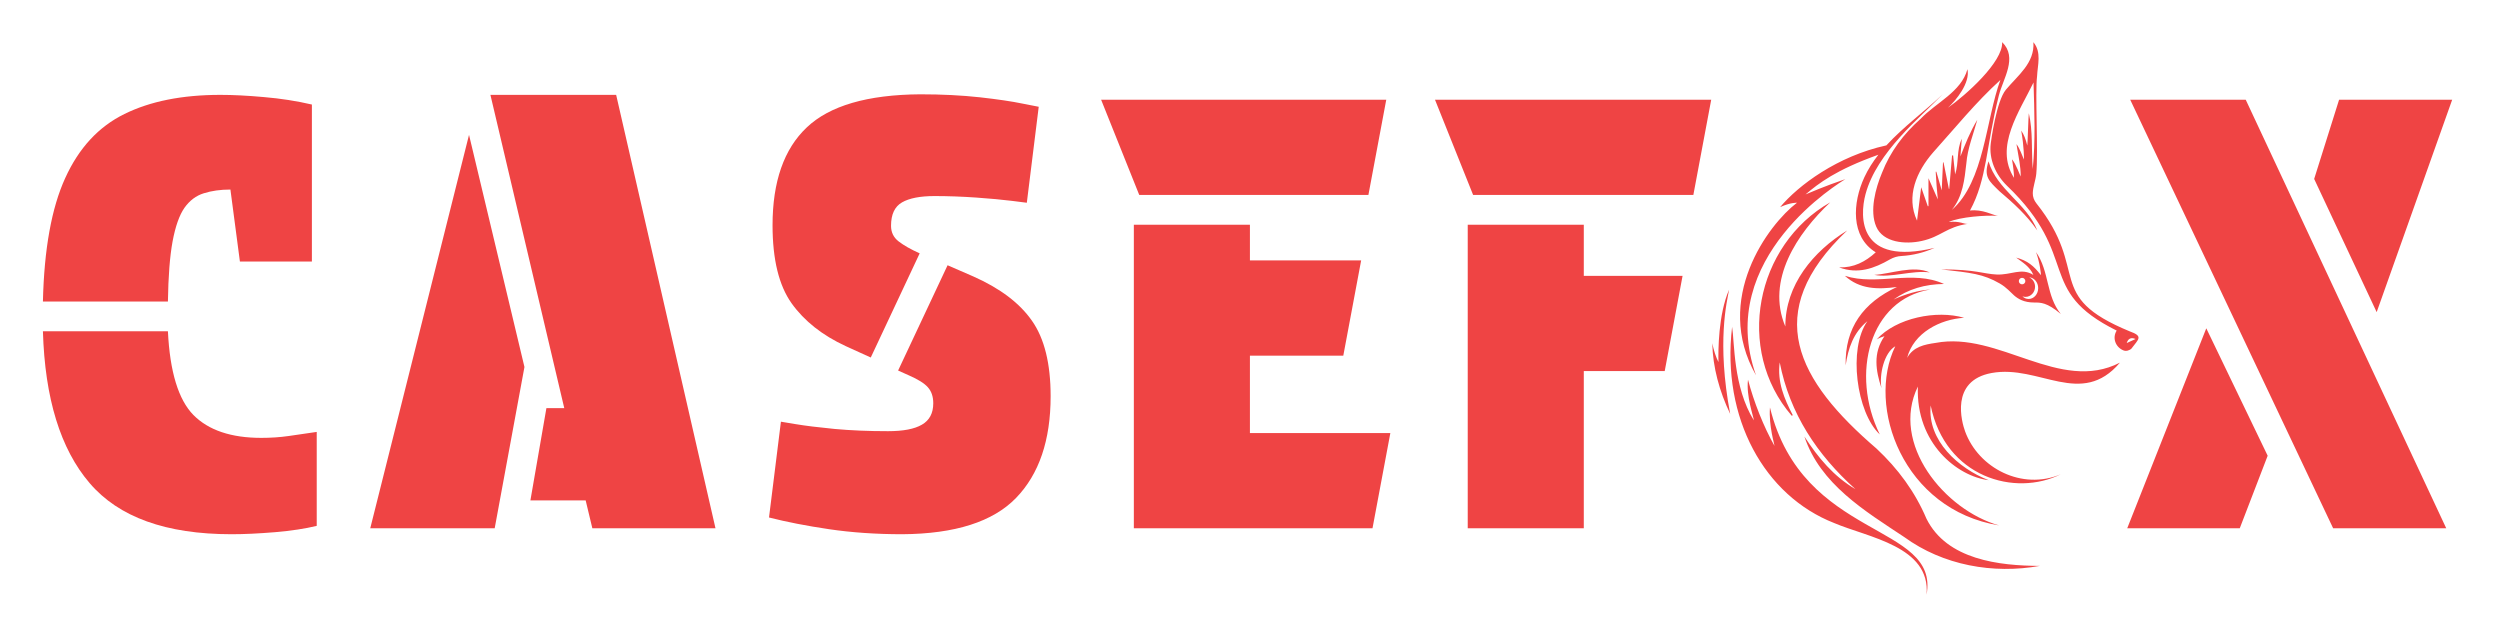 <svg xmlns="http://www.w3.org/2000/svg" xmlns:xlink="http://www.w3.org/1999/xlink" width="200" height="50" viewBox="83 -13 210 400" preserveAspectRatio="xMidYMid slice" version="1.0"><defs fill="#ef4444"><g/><clipPath id="4b7457a0b2" fill="#ef4444"><path d="M 226.824 164.289 L 262.824 164.289 L 262.824 210.789 L 226.824 210.789 Z M 226.824 164.289 " clip-rule="nonzero" fill="#ef4444"/></clipPath></defs><g fill="#ef4444" fill-opacity="1"><g transform="translate(85.605, 205.125)"><g><path d="M 11.5 -19.047 L 1 -19.047 C 1.102 -23.453 1.727 -26.91 2.875 -29.422 C 4.02 -31.941 5.676 -33.734 7.844 -34.797 C 10.008 -35.867 12.695 -36.406 15.906 -36.406 C 16.969 -36.406 18.191 -36.344 19.578 -36.219 C 20.961 -36.102 22.301 -35.895 23.594 -35.594 L 23.594 -22.406 L 17.547 -22.406 L 16.75 -28.453 C 15.914 -28.453 15.172 -28.348 14.516 -28.141 C 13.867 -27.941 13.328 -27.535 12.891 -26.922 C 12.461 -26.305 12.129 -25.363 11.891 -24.094 C 11.66 -22.832 11.531 -21.148 11.5 -19.047 Z M 1 -16.547 L 11.5 -16.547 C 11.664 -13.148 12.379 -10.805 13.641 -9.516 C 14.91 -8.234 16.812 -7.594 19.344 -7.594 C 20.145 -7.594 20.91 -7.645 21.641 -7.75 C 22.379 -7.852 23.164 -7.969 24 -8.094 L 24 -0.203 C 23.031 0.035 21.863 0.211 20.5 0.328 C 19.133 0.441 17.914 0.5 16.844 0.5 C 11.344 0.5 7.367 -0.93 4.922 -3.797 C 2.473 -6.66 1.164 -10.91 1 -16.547 Z M 1 -16.547 " fill="#ef4444"/></g></g></g><g fill="#ef4444" fill-opacity="1"><g transform="translate(113.851, 205.125)"><g><path d="M 10.344 -36.406 L 20.906 -36.406 L 29.25 0 L 18.906 0 L 18.344 -2.344 L 13.703 -2.344 L 15.047 -10.094 L 16.547 -10.094 Z M 10.703 0 L 0.25 0 L 8.547 -33.047 L 13.203 -13.547 Z M 10.703 0 " fill="#ef4444"/></g></g></g><g fill="#ef4444" fill-opacity="1"><g transform="translate(146.347, 205.125)"><g><path d="M 13.906 -23.094 L 9.797 -14.344 L 7.703 -15.297 C 5.734 -16.203 4.211 -17.406 3.141 -18.906 C 2.078 -20.406 1.547 -22.586 1.547 -25.453 C 1.547 -29.117 2.504 -31.859 4.422 -33.672 C 6.336 -35.492 9.516 -36.422 13.953 -36.453 C 15.785 -36.453 17.453 -36.367 18.953 -36.203 C 20.453 -36.035 21.648 -35.859 22.547 -35.672 C 23.453 -35.492 23.906 -35.406 23.906 -35.406 L 22.906 -27.344 C 22.906 -27.344 22.492 -27.395 21.672 -27.5 C 20.859 -27.602 19.848 -27.695 18.641 -27.781 C 17.441 -27.863 16.281 -27.906 15.156 -27.906 C 13.945 -27.906 13.035 -27.727 12.422 -27.375 C 11.805 -27.02 11.5 -26.363 11.5 -25.406 C 11.5 -24.863 11.711 -24.426 12.141 -24.094 C 12.578 -23.758 13.164 -23.426 13.906 -23.094 Z M 12.094 -13.25 L 16.25 -22.094 L 18.406 -21.156 C 20.664 -20.156 22.312 -18.91 23.344 -17.422 C 24.383 -15.941 24.906 -13.832 24.906 -11.094 C 24.906 -7.395 23.938 -4.547 22 -2.547 C 20.062 -0.547 16.879 0.469 12.453 0.5 C 10.254 0.5 8.203 0.359 6.297 0.078 C 4.398 -0.203 2.719 -0.531 1.25 -0.906 L 2.25 -8.953 C 2.25 -8.953 2.656 -8.883 3.469 -8.75 C 4.289 -8.613 5.383 -8.477 6.75 -8.344 C 8.113 -8.219 9.613 -8.156 11.25 -8.156 C 12.52 -8.156 13.469 -8.336 14.094 -8.703 C 14.727 -9.066 15.047 -9.664 15.047 -10.5 C 15.047 -11.062 14.895 -11.508 14.594 -11.844 C 14.301 -12.176 13.77 -12.508 13 -12.844 Z M 12.094 -13.25 " fill="#ef4444"/></g></g></g><g fill="#ef4444" fill-opacity="1"><g transform="translate(175.493, 205.125)"><g><path d="M 3.203 -28 L 0 -36 L 23.953 -36 L 22.453 -28 Z M 2.75 -25.5 L 12.5 -25.5 L 12.5 -22.5 L 21.844 -22.5 L 20.344 -14.5 L 12.5 -14.5 L 12.5 -8 L 24.297 -8 L 22.797 0 L 2.75 0 Z M 2.75 -25.5 " fill="#ef4444"/></g></g></g><g fill="#ef4444" fill-opacity="1"><g transform="translate(203.539, 205.125)"><g><path d="M 3.203 -28 L 0 -36 L 23.203 -36 L 21.703 -28 Z M 2.75 -25.5 L 12.5 -25.5 L 12.5 -21.203 L 20.797 -21.203 L 19.297 -13.203 L 12.5 -13.203 L 12.5 0 L 2.75 0 Z M 2.75 -25.5 " fill="#ef4444"/></g></g></g><g fill="#ef4444" fill-opacity="1"><g transform="translate(230.238, 205.125)"><g/></g></g><g fill="#ef4444" fill-opacity="1"><g transform="translate(245.736, 205.125)"><g/></g></g><g fill="#ef4444" fill-opacity="1"><g transform="translate(261.234, 205.125)"><g><path d="M 21.406 -18.156 L 16.156 -29.344 L 18.25 -36 L 27.75 -36 Z M 0.703 -36 L 10.406 -36 L 27.25 0 L 17.75 0 Z M 7.094 -16.797 L 12.25 -6.094 L 9.906 0 L 0.453 0 Z M 7.094 -16.797 " fill="#ef4444"/></g></g></g><g clip-path="url(#ef4444a0b2)"><path fill="#ef4444" d="M 233.672 196.828 Z M 245.582 189.555 C 244.656 189.691 243.723 189.867 243.199 190.809 C 243.738 188.715 245.965 187.562 247.988 187.445 C 245.676 186.77 242.289 187.445 240.641 189.262 C 240.809 189.156 241.129 189.031 241.297 188.988 C 240.316 190.41 240.562 191.875 241.043 193.355 C 240.844 192.215 241.262 190.383 242.203 189.836 C 239.75 194.871 242.844 203.57 250.934 204.887 C 246.352 203.609 241.758 198.016 244.102 193.219 C 243.914 197.984 247.41 200.766 250.047 201.086 C 247.504 200.094 244.891 197.758 245.176 194.809 C 246.406 200.852 252.27 202.512 256.109 200.586 C 252.852 201.973 249.195 200.074 248.07 196.992 C 247.797 196.242 246.77 192.727 250.297 192.082 C 254.293 191.352 257.832 195.039 261.074 191.211 C 256.023 193.812 250.891 188.543 245.582 189.555 Z M 248.266 166.562 C 248.512 167.719 247.297 169.191 246.625 169.801 C 248.086 168.777 251.266 165.961 251.18 164.289 C 252.508 165.586 251.266 167.336 250.902 168.777 C 249.824 173.062 249.922 175.781 248.48 178.434 C 249.535 178.309 250.383 178.82 250.816 178.883 C 249.812 178.812 247.652 178.969 246.691 179.395 C 247.648 179.297 247.988 179.598 248.289 179.555 C 246.496 179.812 246.051 180.637 244.418 180.992 C 243.035 181.297 241.18 181.129 240.602 179.785 C 240.031 178.457 240.543 176.566 241.086 175.27 C 241.781 173.484 242.902 172 244.324 170.738 C 245.617 169.371 247.742 168.48 248.266 166.562 Z M 245.383 173.551 C 243.988 175.152 243.082 177.246 244.031 179.285 C 244.145 178.379 244.258 177.461 244.379 176.477 L 244.934 178.074 L 244.992 178.066 L 244.992 175.719 L 245.777 177.504 C 245.695 176.672 245.641 175.98 245.598 175.176 L 245.652 175.172 C 245.801 175.68 245.945 176.188 246.105 176.742 C 246.141 175.926 246.176 175.16 246.211 174.391 C 246.227 174.395 246.242 174.395 246.258 174.395 C 246.406 175.137 246.559 175.879 246.707 176.625 L 246.734 176.617 L 246.973 173.805 L 247.062 173.809 C 247.117 174.316 247.172 174.824 247.23 175.398 C 247.562 174.406 247.332 173.387 247.789 172.406 C 247.746 172.953 247.711 173.422 247.676 173.891 C 248.082 172.848 248.492 171.812 249.094 170.812 C 248.766 172.023 248.273 173.199 248.172 174.488 C 248.016 175.852 247.875 177.242 246.953 178.387 C 249.688 175.996 249.809 170.789 251.031 167.469 C 248.977 169.332 247.234 171.492 245.383 173.551 Z M 262.035 190.039 C 261.957 190.113 261.836 190.172 261.719 190.203 C 261.598 190.234 261.48 190.227 261.363 190.18 C 260.715 189.918 260.406 189.148 260.801 188.52 C 253.918 185.102 257.852 182.344 251.578 176.344 C 250.625 175.414 250.062 174.117 250.223 172.801 C 250.246 172.613 250.695 169.25 251.492 168.289 C 252.492 167.086 253.926 166.051 253.805 164.293 C 254.512 165.145 254.156 166.191 254.113 167.168 C 253.938 168.508 254.223 173.523 254.047 175.352 C 253.996 175.887 253.766 176.453 253.754 176.977 C 253.746 177.285 253.863 177.586 254.055 177.828 C 258.621 183.562 254.641 185.59 261.883 188.578 C 263.07 189 262.641 189.227 262.035 190.039 Z M 253.75 174.949 C 253.988 172.547 253.887 170.137 253.816 167.676 C 252.656 170.086 250.5 173.082 252.18 175.691 C 252.176 175.285 252.094 174.613 252.004 174.133 C 252.336 174.484 252.715 175.59 252.742 175.578 C 252.734 174.645 252.574 174.051 252.383 172.855 C 252.672 173.238 252.844 173.785 253.008 174.148 C 253.023 174.141 253.023 173.047 252.781 171.719 C 253.008 172.039 253.152 172.422 253.293 172.98 C 253.316 172.977 253.395 170.262 253.422 170.262 C 253.773 171.766 253.629 173.352 253.75 174.949 Z M 262.387 189.227 C 262.016 189.066 261.762 189.184 261.645 189.566 Z M 231.676 194.977 C 231.559 196.535 232.09 198.199 232.059 198.207 C 231.145 196.598 230.32 194.504 229.832 192.645 C 229.664 194.016 230.289 195.703 230.324 196.062 C 228.57 193.238 228.707 189.449 228.496 188.207 C 227.59 195.914 231.242 202.398 237.059 204.68 C 239.918 205.902 245.184 206.633 244.832 210.707 C 245.938 204.641 234.418 206.172 231.676 194.977 Z M 237.969 183.918 C 239.215 185.059 240.746 185.074 242.344 184.855 C 239.531 186.172 237.961 188.27 238.035 191.445 C 238.242 190.008 238.688 188.688 239.863 187.727 C 238.223 190.027 238.941 195.414 240.902 197.242 C 238.406 192.156 240.043 185.891 245.156 185.066 C 244.129 185.137 243.074 185.449 242.059 185.91 C 243.301 185.027 244.695 184.621 246.297 184.605 C 243.645 183.383 240.695 184.789 237.969 183.918 Z M 230.504 192.273 C 226.988 182.348 237.672 176.023 238.008 175.797 C 236.285 176.379 234.93 176.973 234.664 177.082 C 235.773 176.152 237.18 175.035 240.785 173.746 C 240.328 174.332 239.926 174.953 239.609 175.633 C 238.609 177.785 238.438 180.641 240.562 181.945 C 239.695 182.742 238.703 183.25 237.48 183.211 C 239.078 183.801 240.43 183.301 241.766 182.535 C 242.062 182.367 242.387 182.27 242.73 182.254 C 243.695 182.195 244.621 181.965 245.508 181.57 C 239.141 183.105 239.176 179.023 239.707 177.051 C 240.656 173.52 244.324 170.598 246.188 168.668 C 244.695 170.082 242.898 171.391 241.457 172.961 C 237.352 173.859 234.066 176.312 232.531 178.148 C 233.426 177.742 233.945 177.781 233.945 177.781 C 231.551 179.598 226.859 185.867 230.504 192.273 Z M 250.977 184.562 C 249.586 183.762 248.594 183.664 246.051 183.379 C 248.977 183.379 249.617 183.762 250.719 183.809 C 251.953 183.863 252.785 183.211 253.805 183.844 C 253.488 183.113 252.883 182.789 252.355 182.387 C 253.324 182.648 253.84 183.086 254.43 183.855 C 254.465 183.84 254.336 182.754 254.027 181.93 C 255.156 183.527 254.855 185.598 256.109 187.125 C 254.941 186.148 254.43 186.16 253.84 186.16 C 253.027 186.16 252.52 185.863 252.18 185.562 C 251.898 185.316 251.555 184.895 250.977 184.562 Z M 253.945 184.832 C 253.945 185.305 253.586 185.688 253.145 185.688 C 253.055 185.688 252.969 185.672 252.883 185.641 C 253.027 185.789 253.203 185.863 253.406 185.863 C 253.848 185.863 254.207 185.457 254.207 184.953 C 254.207 184.469 253.875 184.074 253.453 184.043 C 253.742 184.176 253.945 184.477 253.945 184.832 Z M 252.582 184.359 C 252.582 184.438 252.609 184.5 252.664 184.555 C 252.715 184.605 252.781 184.633 252.855 184.633 C 252.93 184.633 252.996 184.605 253.047 184.555 C 253.102 184.5 253.129 184.438 253.129 184.359 C 253.129 184.285 253.102 184.223 253.047 184.168 C 252.996 184.113 252.93 184.09 252.855 184.09 C 252.781 184.09 252.715 184.113 252.664 184.168 C 252.609 184.223 252.582 184.285 252.582 184.359 Z M 250.949 176.809 C 252.121 177.801 253.258 178.836 254.133 180.109 C 253.246 177.832 250.738 176.703 250.035 174.301 C 249.617 175.605 250.074 175.953 250.949 176.809 Z M 228.246 185.078 C 227.332 187.156 227.324 190.254 227.352 191.164 C 227.148 190.793 226.934 190.113 226.832 189.582 C 226.875 191.609 227.43 193.617 228.336 195.52 C 227.191 189.484 228.066 186.066 228.246 185.078 Z M 245.102 183.633 C 243.699 183.008 241.828 183.762 240.438 183.84 C 241.828 184.113 243.617 183.434 245.102 183.633 Z M 244.824 204.324 C 243.863 202.059 242.426 200.113 240.625 198.43 C 233.98 192.723 230.844 187.035 238.164 180.109 C 235.309 181.863 232.957 184.691 232.969 188.176 C 231.32 184.281 233.977 180.344 236.742 177.746 C 230.457 181.32 228.715 190.125 233.508 195.676 L 233.594 195.625 C 232.871 194.242 232.277 192.824 232.496 191.191 C 233.34 195.504 235.637 198.949 238.855 201.84 C 237.02 200.758 235.711 199.18 234.57 197.422 C 235.906 201.418 239.633 203.66 242.957 205.863 C 246.215 208.238 250.426 208.992 254.344 208.285 C 250.93 208.273 246.543 207.77 244.824 204.324 Z M 244.824 204.324 " fill-opacity="1" fill-rule="nonzero"/></g></svg>